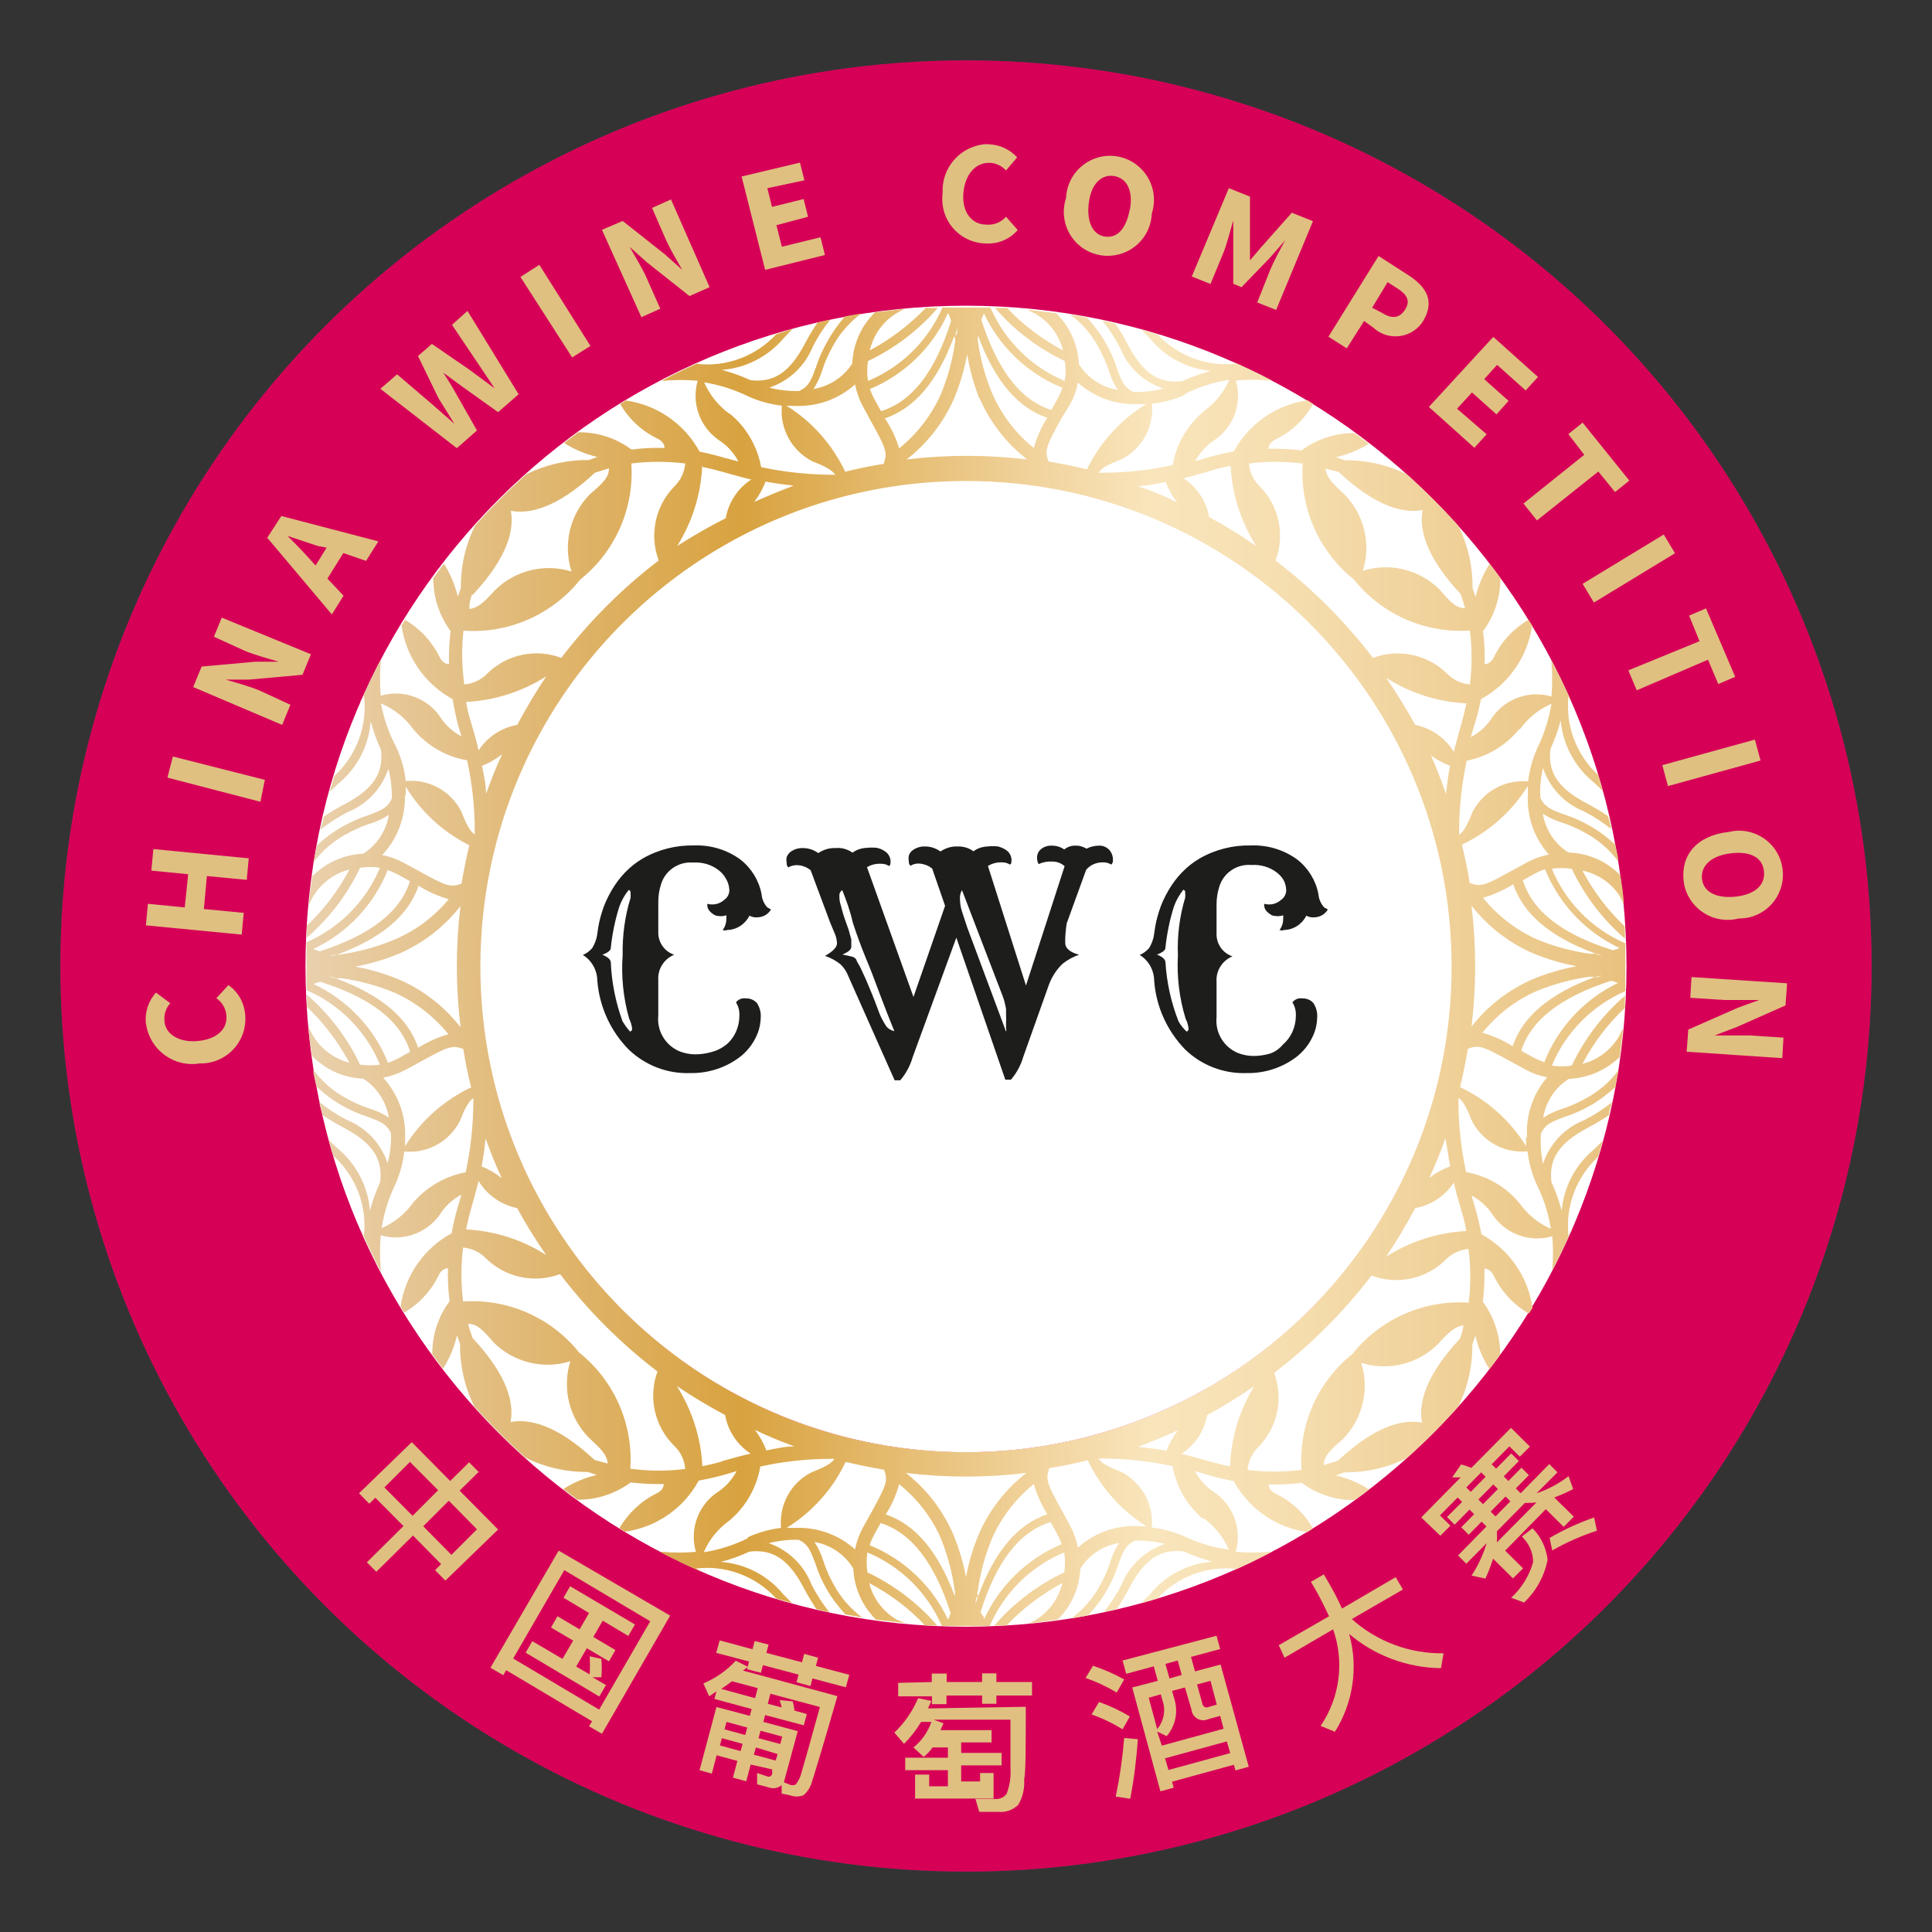 <?xml version="1.0" encoding="utf-8"?>
<!-- Generator: Adobe Illustrator 21.0.0, SVG Export Plug-In . SVG Version: 6.00 Build 0)  -->
<svg version="1.1" id="Layer_1" xmlns="http://www.w3.org/2000/svg" xmlns:xlink="http://www.w3.org/1999/xlink" x="0px" y="0px"
	 viewBox="0 0 960 960" style="enable-background:new 0 0 960 960;" xml:space="preserve">
<rect x="0" y="0" width="960" height="960" fill="#333333" stroke="none"/>
<style type="text/css">
	.st0{opacity:0.2;}
	.st1{fill:#838990;}
	.st2{fill:#D60057;}
	.st3{fill:#FFFFFF;}
	.st4{fill:#E0C080;}
	.st5{fill:#1D1D1B;}
	.st6{fill:url(#SVGID_1_);}
</style>
<title>logo_badge_color_2</title>
<g>
	<g id="Layer_1_1_">
		<g class="st0">
			<circle class="st1" cx="480" cy="480" r="450"/>
		</g>
		<circle class="st2" cx="480" cy="480" r="450"/>
		<circle class="st3" cx="480" cy="480" r="241.6"/>
		<path class="st4" d="M237.8,731.4l-9.4,9.3l19.1,19.3l-26.2,25.4l-5.1-5.2l3-3l-14-14.2l-18.2,18l-4.7-4.7l18.2-18l-14-14.1l-3,3
			l-5.1-5.2l26.2-25.4l19.1,19.3l9.4-9.3L237.8,731.4z M205,753.2l12.7-12.7l-14-14.1L191,739.1L205,753.2z M224.3,772.6l12.7-12.7
			l-14-14.2l-12.7,12.7L224.3,772.6z"/>
		<path class="st4" d="M299.1,861.5l-6.4-3.7l1.5-2.5l-42.7-25.4l-1.4,2.5l-6.4-3.7l33.9-58.2l55.4,32.3L299.1,861.5z M297.7,849.5
			l25.4-43.9l-42.7-25.4l-25.4,43.9L297.7,849.5z M315.5,807.2l-3.3,5.7l-12.7-7.6l-4.7,8.1l11,6.5l-3.2,5.6l-11-6.5l-5.3,9.1
			l6.7,3.9c0.2-3,0.2-6,0-9l5.8,1.3c0.3,3,0.3,6.1,0,9.1h-4.4l6.7,3.9l-3.3,5.7l-36.6-21.8l3.3-5.7l15,8.8l5.3-9.1l-11-6.5l3.2-5.6
			l11,6.5l4.7-8.1l-12.7-7.6l3.3-5.7L315.5,807.2z"/>
		<path class="st4" d="M352.4,842.9l-2.9-6.4c6.1-2.6,11.6-6.4,16.1-11.3l6,3l-2.4,1.9l46.9,12.7c-6.9,24-11.2,38.1-12.7,42.7
			c-0.7,2.5-2.1,4.8-4.1,6.5c-2.2,0.9-4.7,0.9-7,0l-3.9-0.8v-4.2c-1.8,1.6-4.4,2-6.6,1.1l-5.6-1.5V881l5.1,1.7
			c0.9,0.4,1.9-0.1,2.3-1c0-0.1,0.1-0.2,0.1-0.3v-2.2l-10.7-2.4l-2.2,8.3l-6.6-1.8l2.2-8.3l-10.3-2.8l-2.4,9.1l-6.1-1.7l8.4-31.4
			l16.6,4.4l0.9-3.4l-18.5-5l1-3.8L352.4,842.9z M373.9,819.5l1.1-4.1l6.9,1.8l-1.1,4.1l17.7,4.7l1.1-4.2l6.9,1.9l-1.1,4.1l16.6,4.4
			l-1.7,6.2l-16.6-4.4l-1,3.8l-6.9-1.9l1-3.8l-17.7-4.7l-1,3.8l-6.9-1.8l1-3.8l-16.3-4.3l1.7-6.2L373.9,819.5z M357.7,867.3
			l10.3,2.8l1-3.6l-10.3-2.8L357.7,867.3z M363.7,835.4c-1.8,1.4-3.6,2.7-5.3,3.8l16.8,4.6l1.3-5L363.7,835.4z M361,855.6l-1,3.7
			l10.3,2.8l1-3.7L361,855.6z M386.4,871.6l-10.8-3.3l-1,3.6l10.8,2.9L386.4,871.6z M388.7,862.9l-10.8-2.9l-1,3.7l10.8,2.9
			L388.7,862.9z M392.2,886.7c1,0.5,2.2,0.5,3.2,0c1.4-1.8,2.4-3.9,2.9-6.1c1.4-4.7,4.5-15.5,9.1-32.4l-24.6-6.6l-1.3,5l6.9,1.8
			c-0.2-1.2-0.6-2.4-1-3.6l6.5,0.6c0.4,1.5,0.7,3,0.9,4.6l6.1,1.7l-1.5,5.6l-19.2-5.1l-0.9,3.4l17.1,4.6l-6.9,25.4l0,0L392.2,886.7z
			"/>
		<path class="st4" d="M459,873l-5.1-4.7c4.1-3.3,7.2-7.7,8.9-12.7h-5.1c-2.4,4-5.2,7.6-8.5,10.9l-4.8-5.6
			c5.1-4.8,9.1-10.7,11.8-17.1l6.6,1.4l-1.7,3.7l48.6-0.8c0,20.2,0,32.3-0.8,36.1c0.3,4.4-0.7,8.9-3,12.7c-2.7,2.5-6.3,3.8-9.9,3.4
			h-9.4l-1.9-6.4h9.7c2.2,0.2,4.3-0.7,5.7-2.4c1.6-4,2.3-8.4,2-12.7c0-3.6,0-11.7,0-24.3h-38.1l4.8,1.8l-1.5,3.4h25.4v6.1h-15.1v5.2
			h20.1v6.2h-20.1v8h9.4V881h6.7v12.7h-39v-11.9h7v5.8h9.3v-8h-21.2v-6.2h21.2v-5.1h-7.6C462.2,870,460.7,871.6,459,873z M463,835.8
			v-4.2h7.4v4.2H488v-4.3h7.1v4.3h17.7v6.7h-17.7v4.1H488v-4.1h-17.7v4.3h-7.2v-3.9h-16.8v-6.7L463,835.8z"/>
		<path class="st4" d="M558.6,834.5l-3.7,6.5c-4.9-2.9-10.1-5.4-15.5-7.2l3.7-6.1C548.5,829.5,553.7,831.8,558.6,834.5z
			 M561.4,852.9l-3.6,6.4c-4.8-3-10-5.5-15.4-7.4l3.7-6.2C551.5,847.6,556.6,850,561.4,852.9z M565.4,864.2
			c-0.7,9.9-1.9,19.8-3.8,29.6l-7.2-1.1c2-9.6,3.4-19.3,4.2-29.1L565.4,864.2z M604.5,812.8l1.8,6.6l-14.5,3.9l2,7.2l12.7-3.4
			l14,50.8l-6.6,1.8l-0.8-2.8l-30.7,8.4l0.8,3l-6.6,1.8l-14-51.6l12.7-3.3l-2-7.2l-13.7,3.7l-1.8-6.6L604.5,812.8z M570.8,843.6
			l4.2,15.6c3.2-3.8,4.3-9,2.8-13.7l-1-3.6L570.8,843.6z M577.3,867.4L608,859l-1.7-6.4l-6.1,1.7c-3,1.3-6.4-0.1-7.7-3
			c-0.2-0.5-0.4-1-0.4-1.6l-3.3-11.2l-6.4,1.7l1,3.6c2.2,6.5,0.8,13.7-3.7,18.9l-4.7-2.3L577.3,867.4z M611.3,871.1l-1.7-5.8
			l-30.7,8.4l1.7,5.8L611.3,871.1z M587.2,832.3l-2-7.2l-6.1,1.7l2,7.2L587.2,832.3z M601.5,835.2l-6.7,1.8l2.7,9.7
			c0.2,1.1,1.2,1.8,2.3,1.7c0.2,0,0.3-0.1,0.4-0.1l4.4-1.3L601.5,835.2z"/>
		<path class="st4" d="M660.4,803.1c-1.7-3.7-3.6-7.5-5.7-11.4l-3.3-5.7l6.4-3.7l2.5,4.3c2.4,4.1,4.6,8.3,6.5,12.7l26.7-15.6
			l3.6,6.1l-25.4,14.7c12.5,11.2,28.8,17.3,45.6,17l-1.3,7.4c-16.7-0.2-32.9-6.2-45.6-17c4.6,16.5,2,34.2-7.1,48.6l-7.1-2.9
			c9.6-14.1,11.9-31.9,6.2-48l-24.1,14.1l-2.9-6.2L660.4,803.1z"/>
		<path class="st4" d="M779.4,733.5l2.3,6.4c-3,1.6-6.2,3-9.4,4.2l9.7,9.5l-5,5.1l-8.9-8.8l-20.2,20.6l8.9,8.8l-5,5l-9.9-9.8
			c-1.1,3.4-2.3,6.7-3.8,9.9l-6.9-1.5c3.3-5,5.8-10.4,7.5-16.1L728.6,777l-4.1-4.1l14.1-14.4l-2.4-2.4l-6.4,6.5l-3.7-3.7l6.4-6.5
			l-2.3-2.3l-7.4,7.5l-3.8-3.8l7.5-7.5l-2.2-2.2l-8.8,8.9l5.2,5.1l-5,5l-9.5-9.1l19.6-19.9h-4.2l4.4-6.4c1.7,0.4,3.4,1,5.1,1.7
			l19.7-19.9l9.4,9.3l-5,5l-5.2-5.1l-8.8,8.9l2.2,2.2l7.5-7.6l3.8,3.8l-7.5,7.6l2.3,2.3l6.5-6.6l3.7,3.7l-6.5,6.6l2.4,2.4l14.2-14.5
			l4.1,4.1L763.5,742C769.2,740.1,774.6,737.2,779.4,733.5z M728.6,739.1l2.2,2.2l7.4-7.5l-2.2-2.2L728.6,739.1z M742,737.6
			l-7.4,7.5l2.3,2.3l7.4-7.5L742,737.6z M750.5,746l-2.4-2.4l-7.4,7.5l2.4,2.4L750.5,746z M757.8,746.7l-14,14.2
			c0.1,1.8,0.1,3.6,0,5.5l19.7-19.9c-1.7,0.3-3.5,0.3-5.2,0.3H757.8z M761.5,759.4c4.2,4.2,6.8,9.7,7.5,15.6
			c-1.6,8.2-5.7,15.6-11.7,21.3l-6.4-2.4c5.2-4.8,9-10.9,10.9-17.7c0-4.8-2.1-9.4-5.6-12.7L761.5,759.4z M792.1,754l1.4,6.6
			c-7.7,2.5-15.2,5.8-22.2,9.8l-1.3-6.2C777,760.1,784.4,756.7,792.1,754z"/>
		<path class="st3" d="M480,151.9c-181.3,0-328.2,146.9-328.2,328.2S298.7,808.3,480,808.3s328.2-146.9,328.2-328.2c0,0,0-0.1,0-0.1
			C808.1,298.8,661.2,151.9,480,151.9z M480,721.6c-133.3,0-241.3-108-241.3-241.3s108-241.3,241.3-241.3s241.3,108,241.3,241.3
			C721.3,613.5,613.3,721.6,480,721.6C480,721.6,480,721.6,480,721.6z"/>
		<path class="st4" d="M72.4,507.8c-0.3-5.4,1.5-10.6,5.1-14.6l7.1,5.3c-2,2.2-3.1,5.2-2.9,8.3c0,6.6,6.7,11.3,16.3,10.5
			s15.1-5.8,14.5-12.7c-0.3-3.5-2.1-6.6-5-8.6l6-6.5c4.8,3.3,7.8,8.7,8.3,14.5c1.3,12.1-7.5,23-19.7,24.3c-1,0.1-1.9,0.1-2.9,0.1
			c-12.5,2.1-24.4-6.4-26.5-18.9C72.5,508.9,72.5,508.4,72.4,507.8z"/>
		<path class="st4" d="M72.5,459.8l1-10.7l18.3,1.8l1.7-16.5l-18.3-1.8l1-10.7l47.4,4.6l-1,10.7l-19.8-1.9l-1.5,16.4l19.8,1.9
			l-1,10.8L72.5,459.8z"/>
		<path class="st4" d="M83.2,386.4l2.7-10.5l45.7,11.6l-2.2,10.9L83.2,386.4z"/>
		<path class="st4" d="M96,341.4l4.2-10.2l26.7-2.4h11.6l0,0c-4.8-1.4-11.4-3.2-16.6-5.3l-15.6-7.1l3.9-9.5l44.3,18.2l-4.2,10.2
			l-26.7,2.4h-11.4l0,0c5.1,1.5,11.3,3.2,16.5,5.3l15.6,7.2l-4.1,10L96,341.4z"/>
		<path class="st4" d="M170.6,274.8l-7.9,12.7l8,8.5l-5.8,9.3l-32.1-38.1l7-10.8L188,269l-6.1,9.7L170.6,274.8z M162.3,272.1
			l-4.4-0.8l-15-5l0,0c3.7,3.7,7.6,7.7,10.9,11.4l3,3.3L162.3,272.1z"/>
		<path class="st4" d="M189,193.2l8.3-7.2l17.1,14.6l11.4,10l0,0l-7.9-12.7l-10.2-21l6.9-6l18.5,12.7l12.7,9.4l0,0l-8.5-12.7
			l-12.7-18.9l7.7-6.9l25.4,41.4l-10.2,8.9l-17.8-12.7l-9.4-6.9l0,0c1.9,3,4.1,6.4,5.8,9.5l10.9,19.2l-10,8.8L189,193.2z"/>
		<path class="st4" d="M258.6,137.6l9.4-6l25.4,40.3l-9.1,5.7L258.6,137.6z"/>
		<path class="st4" d="M299.1,114.2l10.3-4.4l21,16.6l8.6,7.7l0,0c-2.5-4.4-6-10.2-8.3-15.4l-6.7-15.4l9.4-4.2l19.2,43.6l-10,4.4
			l-21.2-16.8l-8.5-7.6l0,0c2.5,4.6,6,10,8.3,15.2l6.9,15.5l-9.4,4.2L299.1,114.2z"/>
		<path class="st4" d="M368.5,87.7l29-6.9l2.2,8.8l-18.4,3.9l2.3,9.3l15.7-3.9l2.2,8.8l-15.7,4.2l2.7,10.7l19.2-4.7l2.2,8.8
			l-29.7,7.4L368.5,87.7z"/>
		<path class="st4" d="M491.4,71.7c5.3,0.2,10.4,2.5,14,6.5l-5.5,6.5c-2.2-2.4-5.3-3.8-8.5-3.8c-6.6,0-11.9,5.6-12.7,15.1
			s4.3,15.6,11.3,15.6c3.7,0.4,7.4-1.1,9.9-3.9l5.8,6.6c-3.8,4.4-9.4,6.9-15.2,6.7c-12.2,0.1-22.2-9.6-22.3-21.9
			c0-1.2,0.1-2.4,0.2-3.6c-0.5-12.7,9.4-23.4,22.1-23.9C490.8,71.7,491.1,71.7,491.4,71.7z"/>
		<path class="st4" d="M529.7,98.6c0.4-12.1,10.5-21.5,22.5-21.2c12.1,0.4,21.5,10.5,21.2,22.5c-0.1,2.1-0.4,4.2-1.1,6.3
			c-0.5,12.1-10.7,21.4-22.8,20.9c-12.1-0.5-21.4-10.7-20.9-22.8c0.1-2,0.5-4,1.1-5.9V98.6z M561.4,104.4c1.8-9.4-1.3-15.7-7.6-16.9
			c-6.4-1.1-11.4,3.7-12.7,12.7c-1.3,9,1.3,16.1,7.6,17.3c6.4,1.1,10.8-3.7,12.6-13.1H561.4z"/>
		<path class="st4" d="M610.6,93.5l10.5,4.2v22.9v8.8l0,0l5.7-6.7l15.1-17l10.5,4.2l-18.3,44.1l-9.4-3.7l6.5-16.3
			c1.8-4.3,5.1-10.4,7.4-14.6l0,0l-7.7,8.8l-14,14.5l-4.1-1.7v-19.8v-11.7l0,0c-1.3,4.4-3,11.2-4.7,15.6l-6.6,16l-9.3-3.7
			L610.6,93.5z"/>
		<path class="st4" d="M685,127.2l14.6,9.4c8.8,5.6,13.7,12.7,7.5,23c-4.8,7.6-14.9,9.8-22.4,5c-0.7-0.4-1.3-0.9-1.9-1.5l-5-3.6
			l-8.6,13.6l-9.1-5.8L685,127.2z M686.8,155.5c5,3.2,8.8,2.5,11.4-1.7c2.7-4.2,1-7.4-3.7-10.4l-5-3.2l-7.7,12.7L686.8,155.5z"/>
		<path class="st4" d="M742,167.4l22.2,19.9l-6.1,6.7l-14.2-12.7l-6.4,7.1l12.1,10.8l-6,6.7l-12.2-10.9l-7.4,8.1l14.7,12.7l-6.1,6.7
			L710,202.2L742,167.4z"/>
		<path class="st4" d="M787.2,226l-7.9-10.3l7.1-5.7l23.2,28.8l-7.1,5.7l-8.3-10.2l-30.5,24.3l-6.7-8.4L787.2,226z"/>
		<path class="st4" d="M826.7,265.6l5.6,9.3l-40.3,24.5l-5.6-9.3L826.7,265.6z"/>
		<path class="st4" d="M844.5,318.6l-5.2-12.7l8.4-3.6l14.5,34l-8.4,3.6l-5.1-12.1L813.3,343l-4.2-9.9L844.5,318.6z"/>
		<path class="st4" d="M872,367.5l2.8,10.4l-46,12.7l-2.8-10.4L872,367.5z"/>
		<path class="st4" d="M858.9,413.4c11.7-2.9,23.6,4.3,26.4,16c2.9,11.7-4.3,23.6-16,26.4c-1.8,0.4-3.6,0.6-5.4,0.6
			c-11.7,3-23.7-4-26.8-15.8c-0.2-0.9-0.4-1.8-0.5-2.8C835.1,425.1,842.9,415.2,858.9,413.4z M862.7,445.5
			c9.4-1.1,14.6-5.8,13.8-12.7c-0.8-6.9-6.9-9.9-16.4-8.8c-9.5,1.1-15.1,6-14.4,12.7S853.2,446.6,862.7,445.5z"/>
		<path class="st4" d="M888,488.6l-0.8,11l-24.4,10.8l-10.8,4.1l0,0c5.1,0,11.8,0,17.4,0l16.8,1.1l-0.6,10.2l-47.5-3.2l0.8-11
			l24.5-10.8l10.7-3.9l0,0c-5.3,0-11.7,0-17.3,0l-16.9-1.1l0.6-10.3L888,488.6z"/>
		<path class="st5" d="M361.1,518.9c2-1.7,3.5-3.8,4.6-6.2c1.1-2.5,1.7-5.2,1.7-8c0.1-2.3-0.4-4.6-1.7-6.6c1.1-1.5,3-2.3,4.8-2
			c2.1-0.1,4.2,0.7,5.6,2.3c1.4,2.1,2.1,4.7,1.9,7.2c-0.1,3.5-0.9,6.9-2.5,10c-1.7,3.5-4.2,6.6-7.2,9.1c-7.2,5.7-16.2,8.7-25.4,8.5
			c-11.3,0.4-22.3-3.8-30.5-11.7c-9.1-9.2-14.6-21.4-15.6-34.3c-0.1-5.2-2.8-10-7.2-12.7c1.8-0.7,3.3-1.9,4.6-3.3
			c1.5-2.4,2.4-5.1,2.7-7.9c0.4-3.5,1.2-7,2.3-10.4c1.1-3.6,2.7-7,4.6-10.3c1.9-3.3,4.1-6.3,6.7-9c2.7-2.8,5.7-5.2,9-7.1
			c7.7-4.4,16.5-6.6,25.4-6.4c8.2-0.3,16.3,2.1,23,7c5.5,4.3,9.2,10.4,10.5,17.1c0.2,2.5,1.2,4.9,2.9,6.7l1.8,1
			c-1.3,2.3-3.8,3.8-6.5,3.9c-1.4,0.2-2.9-0.1-4.2-0.8c-2.1,4.2-6.3,7-11,7.1c-0.7,0.3-1.6,0.3-2.3,0c1.3-1.7,1.9-3.8,1.8-6
			c0.1-0.4,0.1-0.8,0-1.3c-1.8,0.6-3.8,0.6-5.6,0c-2.5-1.4-3.7-3-3.8-4.6c-0.1-0.4-0.1-0.8,0-1.1c3,0.8,6.1,0.1,8.4-2
			c1.6-1.1,2.6-3,2.5-5c-0.1-2.1-0.8-4.2-2-6c-0.8-1.4-2-2.7-3.3-3.7c-3.6-2.8-8.1-4.1-12.7-3.8c-7.3-0.6-14,4-16,11
			c-0.9,2.8-1.3,5.7-1.3,8.6V463c-0.2,5.1,3,9.8,7.9,11.4c-5.1,2.1-8.3,7.2-7.9,12.7v17.5c-0.8,7.7,3.6,15,10.8,17.9
			c2.4,0.9,5,1.4,7.6,1.4c2.7,0,5.3-0.4,7.9-1.1C356.1,522.1,358.8,520.8,361.1,518.9z M313.1,512.6c0.6-0.2,1.1-0.8,1-1.5
			c-0.2-1.7-0.7-3.4-1.5-5c-2.9-10.3-4-21-3.2-31.6c-0.2-9.6,1.1-19.2,3.9-28.3c0.1-0.9,0.1-1.8,0-2.7c0.1-0.6-0.3-1.1-0.9-1.3
			c-2,2.5-3.6,5.3-4.7,8.4c-2.1,6.7-3.5,13.5-4.2,20.4c0,1.3-1.5,2.4-4.2,3.4c2.7,1.1,4.1,2.4,4.2,3.7c0.4,10,2.4,19.9,5.8,29.3
			C310.5,509.4,311.7,511.1,313.1,512.6z"/>
		<path class="st5" d="M529.3,468.6c0,2.5,2.3,4.6,6.9,5.8c-2.9,1-5.7,2.5-8.1,4.4c-3.1,2.9-5.4,6.5-6.9,10.5L508.5,525
			c-1.2,4.2-3.3,8.1-6.1,11.4c-0.5,0.2-1,0.2-1.5,0c-0.5,0.2-0.9,0.2-1.4,0l-24.3-70.5l-21.7,59.4c-1.2,4.2-3.3,8.1-6.1,11.4
			c-0.5,0.2-1,0.2-1.5,0c-0.5,0.2-0.9,0.2-1.4,0l-23-51.7c-0.8-2.1-2.1-4.1-3.7-5.7c-2.3-1.9-5-3.4-7.9-4.3c4.1-2.3,6.1-4.4,6-6.5
			c-0.1-1.8-0.6-3.7-1.4-5.3l-2-4.8l-9.7-26c-1.9-1.5-4.1-2.4-6.5-2.5c-1.6-0.1-3.2,0.3-4.6,1.1c-0.6-0.6-0.9-1.4-0.8-2.2
			c-0.2-1-0.2-2,0-2.9c0.3-0.9,0.9-1.6,1.5-2.3c1.8-1.5,4.2-2.3,6.6-2.2c2.7,0,5.4,0.9,7.6,2.5c2.5-1.7,5.4-2.6,8.4-2.5
			c3.1-0.3,6.1,0.5,8.6,2.3c2-1.5,4.5-2.3,7-2.4c1.7-0.2,3.5-0.2,5.2,0c1.2,0.3,2.4,0.7,3.4,1.4c1.9,1,3.2,2.9,3.3,5.1
			c0,1.3,0,2.2-0.8,2.5c-1.2-0.8-2.5-1.1-3.9-1.1c-2.4-0.1-4.9,0.4-7,1.7l23.1,64.5l15.7-45.3l-6.4-18.5c-1.8-1.5-4-2.3-6.4-2.5
			c-1.6-0.1-3.1,0.3-4.4,1.1c-0.6-0.6-0.9-1.4-0.8-2.2c-0.2-1-0.2-2,0-2.9c0.3-0.9,0.8-1.7,1.5-2.3c1.8-1.5,4.2-2.3,6.6-2.2
			c2.7,0,5.4,0.9,7.6,2.5c2.5-1.7,5.4-2.6,8.4-2.5c2.9-0.1,5.7,0.7,8,2.4c2-1.5,4.5-2.3,7-2.4c1.7-0.2,3.5-0.2,5.2,0
			c1.2,0.3,2.4,0.8,3.4,1.4c1.9,1,3.2,2.9,3.3,5.1c0,1.3,0,2.2-0.8,2.5c-1.2-0.8-2.5-1.1-3.9-1.1c-2.5-0.1-4.9,0.5-7,1.8l18.9,59.4
			l19.2-59.3c-1.8-1.6-4.1-2.4-6.5-2.3c-2.2-0.1-4.4,0.3-6.4,1.3c-0.6-1-0.8-2.2-0.8-3.3c0-1.6,0.7-3.1,1.9-4.1
			c1.5-1.3,3.5-1.9,5.5-1.8c2.2,0,4.3,0.6,6.1,1.9c1.6-1.3,3.6-2,5.6-1.9c1.9-0.1,3.8,0.5,5.5,1.5c1.9-1,4.1-1.5,6.2-1.5
			c1.9-0.1,3.7,0.7,5,2c1.3,1.4,2,3.3,1.9,5.2c0.1,0.8-0.2,1.6-0.8,2.2c-1.3-0.8-2.9-1.2-4.4-1.1c-3.1,0-6.1,1.3-8.1,3.7l-9.7,26.7
			C529.6,462,529.2,465.3,529.3,468.6z M418.5,442.3c-0.9,0.6-1.5,1.6-1.4,2.7c-0.1,1.8,0.2,3.5,0.8,5.2c0.6,2.5,1.4,5.2,2.4,7.9
			c1,2.8,1.7,4.7,1.9,5.8l0.8,2.9c0,0.8,0,1.5,0,2v1.7c0,1.3-1.4,2.5-4.4,3.8l4.6,1c1,0.2,1.9,0.8,2.4,1.7c0,0.8,1.1,2,2,3.9
			l2.8,6.1l3,7.2c1,2.5,1.9,4.8,2.7,7c0.6,1.8,1.3,3.5,2.2,5.2c0.6,1.1,1.2,2.3,1.9,3.3c1,1.4,2.5,2.3,4.2,2.7
			c-2.6-6.4-5.1-12.7-7.4-18.9c-2.3-6.3-4.6-12.3-7-18c-2.4-5.8-4.4-11.5-6.2-16.9C422.5,452.8,420.6,447.5,418.5,442.3z M478,442.3
			c-0.8,1.3-1.1,2.9-1,4.4c0,2.2,0.4,4.4,1.1,6.5l2.5,7.6l19.3,51.8c0.2-0.5,0.2-1,0-1.5c0-0.8,0-1.8,0-3c0.1-1.2,0.1-2.4,0-3.6
			c0-1,0-2,0-3.2c-0.4-2.2-0.9-4.3-1.7-6.4L478,442.3z"/>
		<path class="st5" d="M637.6,518.9c2-1.7,3.5-3.8,4.6-6.2c1.1-2.5,1.7-5.2,1.7-8c0.1-2.3-0.4-4.6-1.7-6.6c1.1-1.5,3-2.3,4.8-2
			c2.1-0.1,4.2,0.7,5.6,2.3c1.4,2.1,2.1,4.7,1.9,7.2c-0.1,3.5-0.9,6.9-2.5,10c-1.7,3.5-4.2,6.6-7.2,9.1c-7.2,5.7-16.2,8.7-25.4,8.5
			c-11.3,0.4-22.3-3.8-30.5-11.7c-9-9.3-14.5-21.4-15.4-34.3c-0.1-5.2-2.8-10-7.2-12.7c1.8-0.7,3.3-1.9,4.6-3.3
			c1.5-2.4,2.4-5.1,2.7-7.9c0.4-3.5,1.2-7,2.3-10.4c1.1-3.6,2.7-7,4.6-10.3c1.9-3.3,4.1-6.3,6.7-9c2.7-2.8,5.7-5.2,9-7.1
			c7.7-4.4,16.5-6.6,25.4-6.4c8.2-0.3,16.3,2.1,23,7c5.5,4.3,9.2,10.4,10.5,17.1c0.2,2.5,1.2,4.9,2.9,6.7l1.8,1
			c-1.3,2.3-3.8,3.8-6.5,3.9c-1.4,0.2-2.9-0.1-4.2-0.8c-2.1,4.2-6.3,7-11,7.1c-0.7,0.3-1.6,0.3-2.3,0c1.3-1.7,1.9-3.8,1.8-6
			c0.1-0.4,0.1-0.8,0-1.3c-1.8,0.6-3.8,0.6-5.6,0c-2.5-1.4-3.7-3-3.8-4.6c-0.1-0.4-0.1-0.8,0-1.1c3,0.8,6.1,0.1,8.4-2
			c1.6-1.1,2.6-3,2.5-5c-0.1-1.7-0.5-3.3-1.3-4.8c-0.8-1.4-2-2.7-3.3-3.7c-3.6-2.8-8.1-4.1-12.7-3.8c-7.3-0.6-14,4-16,11
			c-0.9,2.8-1.3,5.7-1.3,8.6v14.4c-0.2,5.1,3,9.8,7.9,11.4c-5.1,2.1-8.3,7.2-7.9,12.7v17.5c-0.8,7.7,3.6,15,10.8,17.9
			c2.4,0.9,5,1.4,7.6,1.4c2.7,0,5.3-0.4,7.9-1.1C633.4,522.8,635.8,521.1,637.6,518.9z M589.6,512.6c0.6-0.2,1.1-0.8,1-1.5
			c-0.2-1.7-0.7-3.4-1.5-5c-3.1-10.1-4.4-20.8-3.8-31.4c-0.4-9.7,0.8-19.3,3.6-28.6c0.1-0.9,0.1-1.8,0-2.7c0.1-0.6-0.3-1.1-0.9-1.3
			c-2,2.5-3.6,5.3-4.7,8.4c-2.1,6.7-3.5,13.5-4.2,20.4c0,1.3-1.5,2.4-4.2,3.4c2.7,1.1,4.1,2.4,4.2,3.7c0.6,10.1,2.8,20.1,6.5,29.5
			C586.7,509.5,588.1,511.1,589.6,512.6z"/>
		
			<linearGradient id="SVGID_1_" gradientUnits="userSpaceOnUse" x1="152.185" y1="480.156" x2="808.45" y2="480.156" gradientTransform="matrix(1 0 0 -1 0 960.41)">
			<stop  offset="1.000000e-02" style="stop-color:#E9CFAA"/>
			<stop  offset="0.33" style="stop-color:#D8A23F"/>
			<stop  offset="0.56" style="stop-color:#F2D5A0"/>
			<stop  offset="0.64" style="stop-color:#F9E5BC"/>
			<stop  offset="0.75" style="stop-color:#F5DDAE"/>
			<stop  offset="0.97" style="stop-color:#EAC585"/>
			<stop  offset="1" style="stop-color:#E9C17E"/>
		</linearGradient>
		<path class="st6" d="M771,631.7c3.7-7,7.1-14.1,10.2-21.3c0,1.3-1.3,2.5-1.8,3.9c-1.7-14.8,3.8-29.4,14.7-39.5
			c0.8-2.5,1.5-5.2,2.3-7.9l-4.3,4.2c-9.2,7.6-15.1,18.6-16.1,30.5c-1.3-4.9-3-9.6-5.1-14.2l0,0c-1.4-11.7,3.9-19.6,18.4-27.2
			c3.5-1.8,6.9-3.9,10.2-6.1c0-2.2,1-4.2,1.5-6.4c-4.2,3.4-8.8,6.3-13.6,8.8c-9.8,3.8-17.4,11.8-20.7,21.8c-1-4.9-1.4-9.9-1-14.9
			c1.9-4.8,5.8-6.2,11.7-8.4c4.4-1.4,8.7-3.3,12.7-5.6c4.6-2.6,8.8-5.8,12.7-9.4c0-2.8,1-5.5,1.5-8.3c-4.3,5.8-9.9,10.7-16.3,14.1
			c-3.8,2.1-7.7,3.9-11.8,5.2c-3.3,1-6.5,2.5-9.4,4.4c1.3-8,5.9-15,12.7-19.3c9.5-0.4,18.5-4.3,25.3-10.9c0.6-4.7,1.3-9.5,1.7-14.4
			c-0.6,1.4-1.4,2.8-2,4.1c-4,6.8-10.5,11.8-18.2,13.7c5.5-10.4,12.6-19.8,21.1-27.8c0-2,0-3.9,0-6c-11.1,9.6-20.1,21.4-26.4,34.7
			c-3.3,0.5-6.6,0.5-9.9,0c6.9-16.6,20-29.8,36.5-37c0-3.9,0-8,0-11.9c0-3.9,0-8,0-11.9c-16.5-7.1-29.6-20.4-36.5-37
			c3.3-0.5,6.6-0.5,9.9,0c6.3,13.3,15.3,25.1,26.4,34.7c0-2,0-3.9,0-6c-8.5-8.1-15.6-17.4-21.1-27.8c7.6,1.6,14.3,6.1,18.5,12.6
			c0.6,1.1,1.4,2.7,2,4.1c0-4.8-1-9.7-1.7-14.4c-6.8-7-16-11-25.8-11.3c-6.8-4.3-11.4-11.4-12.7-19.3c2.9,1.9,6.1,3.4,9.4,4.4
			c4.1,1.3,8.1,3.1,11.8,5.2c6.4,3.4,11.9,8.3,16.3,14.1c0-2.8-1-5.5-1.5-8.3c-3.9-3.6-8.1-6.8-12.7-9.4c-4-2.3-8.3-4.2-12.7-5.6
			c-6-2.2-9.8-3.6-11.8-8.4c-0.3-4.9,0.2-9.9,1.3-14.7c3.3,9.8,10.6,17.6,20.2,21.5c4.8,2.4,9.4,5.4,13.6,8.8c0-2.2-1-4.2-1.5-6.4
			c-3.3-2.2-6.7-4.3-10.2-6.1c-14.5-7.6-19.8-15.5-18.4-27.2l0,0c2.1-4.6,3.8-9.3,5.1-14.2c1.1,12.1,7.1,23.3,16.6,30.9l4.3,4.1
			c-0.8-2.7-1.4-5.2-2.3-7.9c-10.9-10.1-16.4-24.7-14.7-39.5c0,1.4,1.3,2.7,1.8,3.9c-3.2-7.2-6.6-14.4-10.3-21.3v1.1
			c0.5,5.6,0.5,11.2,0,16.8c-10.9-3.2-22.7,0.9-29.3,10.2c-2.6,4.2-6.4,7.7-10.8,10l1.7-5.7c1.4-4.3,2.5-8.7,3.4-13.2
			c13.8-7.5,23.2-21.1,25.4-36.6l-1.8-2.8c-7.3,4.2-13.3,10.6-17,18.2c-1.4,3-3.3,3.8-4.8,3.8c0.2-5.5-0.1-10.9-0.8-16.4
			c5.7-7.6,8.7-16.9,8.6-26.4l-5.3-7.1c-3.2,5.1-5.6,10.7-7,16.5c-0.5-1.5-1-3-1.5-4.4c0.1-10.7-2.3-21.4-7.1-31
			c-8-8.9-16.5-17.4-25.4-25.4c-9.6-4.8-20.2-7.2-31-7.1l-4.4-1.5c5.8-1.3,11.3-3.6,16.4-6.7l-7.1-5.3c-9.5-0.1-18.8,3-26.4,8.6
			c-5.4-0.7-10.9-0.9-16.4-0.8c0-1.5,0.8-3.4,3.8-4.8c7.8-3.8,14.2-10,18.4-17.5l-2.8-1.8c-15.5,2.2-29.1,11.6-36.6,25.4
			c-4.5,0.8-9,1.9-13.5,3.2l-5.7,1.7c2.3-4.4,5.8-8.2,10-10.8c9.3-6.6,13.4-18.4,10.2-29.3c5.6-0.5,11.2-0.5,16.8,0h1.1
			c-7-3.7-14.1-7.1-21.5-10.3l4.1,1.9c-14.8,1.7-29.5-3.8-39.6-14.7l-7.9-2.3l4.1,4.3c7.6,9.3,18.5,15.2,30.5,16.3
			c-4.9,1.3-9.6,3-14.2,5.1l0,0c-11.7,1.4-19.6-3.9-27.2-18.4c-1.8-3.5-3.9-6.9-6.1-10.2l-6.4-1.5c3.4,4.2,6.3,8.8,8.8,13.6
			c3.8,9.6,11.7,16.9,21.5,20.2c-4.8,1.2-9.8,1.8-14.7,1.7c-4.8-1.9-6.2-5.8-8.4-11.7c-1.4-4.4-3.3-8.7-5.6-12.7
			c-2.6-4.6-5.8-8.8-9.4-12.7l-8.3-1.5c5.8,4.3,10.7,9.9,14.1,16.3c2.1,3.8,3.9,7.7,5.2,11.8c1,3.3,2.5,6.5,4.4,9.4
			c-8-1.3-15-5.9-19.3-12.7c-0.4-9.6-4.5-18.7-11.3-25.4l-14.4-1.7l4.1,2c6.8,4,11.8,10.5,13.7,18.2c-10.4-5.5-19.8-12.6-27.8-21.1
			h-6c9.6,11.1,21.4,20.1,34.7,26.4c0.5,3.3,0.5,6.6,0,9.9c-16.6-6.9-29.8-20-37-36.5h-11.9h-11.9c-7.1,16.5-20.4,29.6-37,36.5
			c-0.5-3.3-0.5-6.6,0-9.9c13.3-6.3,25.1-15.3,34.7-26.4h-6c-8.1,8.5-17.5,15.6-27.8,21.1c1.8-7.7,6.5-14.3,13.2-18.4l3.8-2.2
			l-14.4,1.7c-6.9,6.7-10.9,15.8-11.3,25.4c-4.3,6.8-11.4,11.4-19.3,12.7c1.9-2.9,3.4-6.1,4.4-9.4c1.3-4.1,3.1-8.1,5.2-11.8
			c3.4-6.4,8.3-11.9,14.1-16.3l-8,1.4c-3.4,3.9-6.4,8.1-8.9,12.7c-2.3,4-4.2,8.3-5.6,12.7c-2.2,6-3.6,9.8-8.4,11.7
			c-5,0.1-9.9-0.4-14.7-1.7c9.8-3.3,17.6-10.6,21.5-20.2c2.4-4.8,5.4-9.4,8.8-13.6l-6.4,1.5c-2.2,3.3-4.3,6.7-6.1,10.2
			c-7.6,14.5-15.5,19.8-27.2,18.4l0,0c-4.6-2.1-9.3-3.8-14.2-5.1c12.1-0.9,23.3-6.8,31-16.1l4.1-4.3l-8.1,2.7
			c-10.1,10.9-24.7,16.4-39.5,14.7l4.1-1.9c-7.4,3.2-14.5,6.6-21.5,10.3h1.1c5.6-0.5,11.2-0.5,16.8,0c-3.2,10.9,0.9,22.7,10.2,29.3
			c4.2,2.6,7.7,6.4,10,10.8l-6.6-1.7c-4.2-1.3-8.4-2.3-12.7-3.2c-7.5-13.8-21.1-23.2-36.6-25.4l-2.8,1.8c4.2,7.3,10.6,13.3,18.2,17
			c3,1.4,3.8,3.3,3.8,4.8c-5.5-0.2-10.9,0.1-16.4,0.8c-7.6-5.7-16.9-8.7-26.4-8.6l-7.1,5.3c5.1,3.3,10.7,5.6,16.6,7l-4.4,1.5
			c-10.7-0.1-21.4,2.3-31,7.1c-8.9,8-17.4,16.5-25.4,25.4c-4.8,9.6-7.2,20.2-7.1,31c-0.5,1.4-1,2.9-1.5,4.4
			c-1.4-5.8-3.7-11.3-6.9-16.4l-5.3,7.1c-0.1,9.5,3,18.8,8.6,26.4c-0.7,5.4-0.9,10.9-0.8,16.4c-1.5,0-3.4-0.8-4.8-3.8
			c-3.8-7.6-9.7-13.9-17-18.2l-1.8,2.8c2.2,15.5,11.6,29.1,25.4,36.6c0.7,4.3,1.6,8.6,2.7,12.8l1.7,5.7c-4.4-2.3-8.2-5.8-10.8-10
			c-6.6-9.3-18.4-13.4-29.3-10.2c-0.5-5.6-0.5-11.2,0-16.8v-1.1c-3.7,7-7,14.1-10.2,21.3c0-1.3,1.3-2.5,1.8-3.9
			c2,15.1-3.5,30.1-14.7,40.4c-0.8,2.5-1.5,5.2-2.3,7.9l4.3-4.1c9.4-7.7,15.2-18.9,16.1-31c1.3,4.9,3,9.6,5.1,14.2l0,0
			c1.4,11.7-3.9,19.6-18.4,27.2c-3.5,1.8-6.9,3.9-10.2,6.1c0,2.2-1,4.2-1.5,6.4c4.2-3.4,8.8-6.3,13.6-8.8
			c9.6-3.8,16.9-11.7,20.2-21.5c1.2,4.8,1.8,9.8,1.7,14.7c-1.9,4.8-5.8,6.2-11.7,8.4c-4.6,1.5-8.9,3.4-13.1,5.8
			c-4.6,2.6-8.8,5.8-12.7,9.4c0,2.8-1,5.5-1.5,8.3c4.3-5.8,9.9-10.7,16.3-14.1c3.8-2.1,7.7-3.9,11.8-5.2c3.3-1,6.5-2.5,9.4-4.4
			c-1.3,8-5.9,15-12.7,19.3c-9.6,0.4-18.7,4.5-25.4,11.3c-0.6,4.7-1.3,9.5-1.7,14.4c0.6-1.4,1.4-2.8,2-4.1
			c4-6.8,10.5-11.8,18.2-13.7c-5.5,10.4-12.6,19.8-21.1,27.8c0,2,0,3.9,0,6c11.1-9.6,20.1-21.4,26.4-34.7c3.3-0.5,6.6-0.5,9.9,0
			c-6.9,16.6-20,29.8-36.5,37c0,3.9,0,8,0,11.9s0,8,0,11.9c16.5,7.1,29.6,20.4,36.5,37c-3.3,0.5-6.6,0.5-9.9,0
			c-6.3-13.3-15.3-25.1-26.4-34.7c0,2,0,3.9,0,6c8.5,8.1,15.6,17.5,21.1,27.8c-7.6-2-14.2-6.9-18.2-13.7c-0.6-1.1-1.4-2.7-2-4.1
			c0,4.8,1,9.7,1.7,14.4c6.7,6.9,15.8,10.9,25.4,11.3c6.8,4.3,11.4,11.4,12.7,19.3c-2.9-1.9-6.1-3.4-9.4-4.4
			c-4.1-1.3-8.1-3.1-11.8-5.2c-6.4-3.4-11.9-8.3-16.3-14.1c0,2.8,1,5.5,1.5,8.3c3.9,3.6,8.1,6.8,12.7,9.4c4,2.3,8.3,4.2,12.7,5.6
			c6,2.2,9.8,3.6,11.7,8.4c0.1,5-0.4,9.9-1.7,14.7c-3.3-9.8-10.6-17.6-20.2-21.5c-4.8-2.4-9.4-5.4-13.6-8.8c0,2.2,1,4.2,1.5,6.4
			c3.3,2.2,6.7,4.3,10.2,6.1c14.5,7.6,19.8,15.5,18.4,27.2l0,0c-2.1,4.6-3.8,9.3-5.1,14.2c-0.9-12.1-6.8-23.3-16.1-31l-4.3-4.1
			c0.8,2.7,1.4,5.2,2.3,7.9c11.2,10.1,16.8,24.9,15.1,39.9c0-1.4-1.3-2.7-1.9-4.1c3.2,7.2,6.6,14.5,10.3,21.5v-1.1
			c-0.5-5.6-0.5-11.2,0-16.8c10.9,3.2,22.7-0.9,29.3-10.2c2.6-4.2,6.4-7.7,10.8-10l-1.7,5.7c-1.3,4.4-2.4,8.9-3.2,13.5
			c-13.8,7.5-23.2,21.1-25.4,36.6l1.8,2.8c7.3-4.2,13.3-10.6,17-18.2c1.4-3,3.3-3.8,4.8-3.8c-0.2,5.5,0.1,10.9,0.8,16.4
			c-5.7,7.6-8.7,16.9-8.6,26.4l5.3,7.1c3.3-5.1,5.6-10.7,7-16.6c0.5,1.5,1,3,1.5,4.4c-0.1,10.7,2.3,21.4,7.1,31
			c8,8.9,16.5,17.4,25.4,25.4c9.6,4.8,20.2,7.2,31,7.1l4.4,1.5c-5.9,1.4-11.5,3.7-16.6,7l7.1,5.3c9.5,0.1,18.8-3,26.4-8.6
			c5.4,0.7,10.9,0.9,16.4,0.8c0,1.5-0.8,3.4-3.8,4.8c-7.6,3.8-13.9,9.8-18.2,17.1l2.8,1.8c15.5-2.2,29.1-11.6,36.6-25.4
			c4.4-0.8,8.8-1.8,13.1-3l5.7-1.7c-2.3,4.4-5.8,8.2-10,10.8c-9.3,6.6-13.4,18.4-10.2,29.3c-5.6,0.5-11.2,0.5-16.8,0h-1.1
			c7,3.7,14.1,7.1,21.5,10.3l-3.6-2c14.9-1.8,29.8,3.8,39.9,14.9l7.9,2.3l-4.4-4.4c-7.7-9.4-18.9-15.2-31-16.1
			c4.9-1.3,9.6-3,14.2-5.1l0,0c11.7-1.4,19.6,3.9,27.2,18.4c1.8,3.5,3.9,6.9,6.1,10.2l6.4,1.5c-3.4-4.2-6.3-8.8-8.8-13.6
			c-3.7-9.7-11.5-17.3-21.3-20.7c4.8-1.2,9.8-1.8,14.7-1.7c4.8,1.9,6.2,5.8,8.4,11.7c1.4,4.4,3.3,8.7,5.6,12.7
			c2.6,4.6,5.8,8.8,9.4,12.7l8.3,1.5c-5.8-4.3-10.7-9.9-14.1-16.3c-2.1-3.7-3.9-7.7-5.2-11.8c-1-3.3-2.5-6.5-4.4-9.4
			c8,1.4,15.1,6.2,19.3,13.2c0.4,9.6,4.5,18.7,11.3,25.4l14.4,1.7l-4.1-1.7c-6.8-4-11.8-10.5-13.7-18.2
			c10.4,5.5,19.8,12.6,27.8,21.1h6c-9.6-11.1-21.4-20.1-34.7-26.4c-0.5-3.3-0.5-6.6,0-9.9c16.6,6.9,29.8,20,37,36.5h11.9h11.9
			c7.1-16.5,20.4-29.6,37-36.5c0.5,3.3,0.5,6.6,0,9.9c-13.3,6.3-25.1,15.3-34.7,26.4h6c8.1-8.5,17.5-15.6,27.8-21.1
			c-1.8,7.5-6.4,14-13,18.2l-4.1,2l14.7-2c6.9-6.7,10.9-15.8,11.3-25.4c4.3-6.8,11.4-11.4,19.3-12.7c-1.9,2.9-3.4,6.1-4.4,9.4
			c-1.3,4.1-3.1,8.1-5.2,11.8c-3.4,6.4-8.3,11.9-14.1,16.3l8.3-1.5c3.6-3.9,6.8-8.1,9.4-12.7c2.3-4,4.2-8.3,5.6-12.7
			c2.2-6,3.6-9.8,8.4-11.8c5-0.1,9.9,0.4,14.7,1.7c-9.8,3.3-17.6,10.6-21.5,20.2c-2.4,4.8-5.4,9.4-8.8,13.6l6.4-1.5
			c2.2-3.3,4.3-6.7,6.1-10.2c7.6-14.5,15.5-19.8,27.2-18.4l0,0c4.6,2.1,9.3,3.8,14.2,5.1c-12.2,0.9-23.4,6.8-31.1,16.3l-4.1,4.3
			l7.9-2.3c10-10.9,24.7-16.4,39.4-14.7l-4.2,1.9c7.4-3.2,14.6-6.6,21.6-10.4h-1.1c-5.6,0.5-11.2,0.5-16.8,0
			c3.2-10.9-0.9-22.7-10.2-29.3c-4.2-2.6-7.7-6.4-10-10.8l5.7,1.7c4.4,1.3,8.9,2.4,13.5,3.2c7.5,13.8,21.1,23.2,36.6,25.4l2.8-1.8
			c-4.2-7.4-10.5-13.4-18.2-17.1c-3-1.4-3.8-3.3-3.8-4.8c5.5,0.2,10.9-0.1,16.4-0.8c7.6,5.7,16.9,8.7,26.4,8.6l7.1-5.3
			c-5.1-3.3-10.7-5.6-16.6-7l4.4-1.5c10.7,0.1,21.4-2.3,31-7.1c8.9-8,17.4-16.5,25.4-25.4c4.8-9.6,7.2-20.2,7.1-31
			c0.5-1.4,1-2.9,1.5-4.4c1.4,5.9,3.7,11.5,7,16.6l5.3-7.1c0.1-9.5-3-18.8-8.6-26.4c0.7-5.4,0.9-10.9,0.8-16.4
			c1.5,0,3.4,0.8,4.8,3.8c3.8,7.8,9.8,14.2,17.3,18.5l1.8-2.8c-2.2-15.5-11.6-29.1-25.4-36.6c-0.8-4.5-1.9-9-3.2-13.5l-1.7-5.7
			c4.4,2.3,8.2,5.8,10.8,10c6.6,9.3,18.4,13.4,29.3,10.2c0.5,5.6,0.5,11.2,0,16.8L771,631.7z M758.3,565.1c0,1.5,0,2.9,0,4.4
			c-7.9-12.7-19.2-22.9-32.8-29.3c1.5-6.3,2.8-12.6,3.9-19.1c5.6-2,7.4-1.3,21.7,6.6l7,3.8c3.3,1.8,6.9,3.1,10.7,3.8
			c-7.1,8.2-10.7,18.9-10,29.7L758.3,565.1z M731.2,450c7.9,10.2,18.3,18.3,30.1,23.5c7.1,3,14.6,5.2,22.2,6.6
			c-7.6,1.4-15.1,3.6-22.2,6.6c-11.8,5.2-22.2,13.2-30.1,23.4c2.4-19.9,2.4-40,0-59.9V450z M792.4,485.5l3.9-0.8l-2.7,0.9
			L792.4,485.5z M792.4,485.5c-22.4,8.3-35.8,19.6-40.8,34.4c-4.6-3-9.7-5.2-15-6.7c7.2-9,16.5-16.2,27.1-20.8
			c8.5-3.5,17.4-5.9,26.5-7.1L792.4,485.5z M792.4,474h1.3l2.7,0.9L792.4,474z M790.7,474c-9.2-1.2-18.1-3.6-26.7-7.1
			c-10.6-4.7-19.8-11.8-27.1-20.8c5.3-1.5,10.3-3.8,15-6.7c5.1,14.9,18.5,26.2,40.8,34.4L790.7,474z M766.9,527.6
			c-1.8-0.6-3.6-1.4-5.3-2.3l-5.7-3.2c4.8-15.2,19.6-26.7,44.8-34.8l3.3,1.1c-16.8,8.1-29.9,22.2-36.7,39.5L766.9,527.6z
			 M804.8,471.1l-3.3,1.1c-25.4-8-40-19.4-44.8-34.8l5.7-3.2c1.7-0.9,3.5-1.7,5.3-2.3C774.7,449.2,787.9,463.2,804.8,471.1z
			 M769.8,424.6c-3.8,0.7-7.4,2-10.8,3.8l-7,3.8c-14.2,7.9-16,8.6-21.7,6.6c-1-6.4-2.3-12.8-3.9-19.1c13.5-6.4,24.9-16.5,32.8-29.2
			c0,1.4,0,2.9,0,4.4c-0.6,10.8,3.1,21.4,10.3,29.6H769.8z M755.2,362.4c4-5.6,9.5-10,15.7-12.7c-1.2,7.6-3.6,15-7,22
			c-2.4,5.3-3.9,10.9-4.6,16.6c-11.4-1.1-22.3,4.9-27.6,15.1c-2.5,6.4-4.4,10-6.7,11.4v-1.9c0.1-11.7,1.3-23.4,3.8-34.9
			c10.2-2,19.4-7.5,26-15.6H755.2z M480,721.6c-133.3,0-241.3-108-241.3-241.3s108-241.3,241.3-241.3s241.3,108,241.3,241.3
			S613.3,721.6,480,721.6z M585.3,710.7c-2.4,3.1-4.3,6.5-5.7,10.2c-4.7-0.9-9.4-1.5-14-2C572.6,716.2,579.2,713.5,585.3,710.7z
			 M394.8,718.7c-4.7,0-9.3,1.1-14,2c-1.4-3.7-3.3-7.1-5.7-10.2c6.3,3,12.7,5.7,19.4,8.1H394.8z M237.8,372.9
			c-1-4.6-2.3-9.1-3.8-14.1c-1.5-5-1.8-6.6-2.4-10c14.1-0.7,27.8-5.1,39.8-12.7c-5.2,7.8-10,15.8-14.4,24.1
			C249.1,361.6,242.1,366.2,237.8,372.9z M249.5,374.8c-3,6.4-5.6,13-8,19.7c0-4.7-1.1-9.3-2-14
			C243.1,379.2,246.4,377.2,249.5,374.8z M257,600.4c4.4,8,9.2,15.8,14.4,23.2c-11.9-7.6-25.6-12-39.8-12.7c0.6-3.3,1.5-6.7,2.4-10
			c0.9-3.3,2.7-9.5,3.8-14.1c4.2,7,11.2,11.9,19.2,13.5V600.4z M239.3,579.7c0.9-4.7,1.5-9.4,2-14c2.4,6.7,5,13.3,8,19.7
			c-3-2.4-6.4-4.4-10-5.8L239.3,579.7z M374.7,249.5c2.4-3.1,4.3-6.5,5.7-10.2c4.7,0.9,9.4,1.5,14,2c-6.6,2.5-13.1,5.2-19.6,8.1
			L374.7,249.5z M565.2,241.5c4.7,0,9.3-1.1,14-2c1.4,3.7,3.3,7.1,5.7,10.2c-5.8-3-12.3-5.8-19.3-8.1H565.2z M710.3,374.8
			c3.1,2.4,6.5,4.3,10.2,5.7c-0.9,4.7-1.5,9.4-2,14c-2.3-6.7-4.9-13.3-7.7-19.7H710.3z M720.4,579.6c-3.7,1.4-7.1,3.3-10.2,5.7
			c3-6.4,5.6-13,8-19.7c0.9,4.6,1.5,9.3,2.4,14H720.4z M703.2,600.3c7.9-1.4,14.8-6,19.2-12.7c1,4.6,2.3,9.1,3.8,14.1
			s1.8,6.6,2.4,10c-14.1,0.7-27.8,5.1-39.8,12.7C694,616.6,698.8,608.6,703.2,600.3z M703.2,360.2c-4.4-8-9.2-15.8-14.4-23.4
			c11.9,7.6,25.6,12,39.8,12.7c-0.6,3.3-1.5,6.7-2.4,10c-0.9,3.3-2.7,9.5-3.8,14.1C718.2,366.7,711.2,361.8,703.2,360.2z
			 M665.1,234.5L665.1,234.5c19.3,18,32.9,20.6,41.8,18.9c-1.7,8.9,0.9,22.5,18.9,41.8l0,0c0.8,2.3,1.5,4.6,2.2,7
			c-4.3,0-7.2-2.8-12.7-9.3c-10-9.9-24.7-13.5-38.1-9.3c4.2-13.4,0.6-28.1-9.3-38.1c-6.5-5.8-8.9-8.8-9.3-12.7L665.1,234.5z
			 M647.3,230.2c-1.5,22.2,8,43.8,25.4,57.7c13.9,17.4,35.4,26.9,57.7,25.4c1.1,8.9,1.1,17.9,0,26.8c-4.5-0.4-8.6-2.4-11.7-5.7
			c-9.7-9.3-23.9-12.2-36.5-7.5c-13.9-18.2-30.2-34.5-48.4-48.4c4.8-12.6,1.8-26.8-7.5-36.5c-3.3-3-5.3-7.2-5.7-11.7
			c8.7-1.1,17.6-1.1,26.3,0L647.3,230.2z M601.5,233.9c3.3-1,6.6-1.8,10-2.4c0.7,14.1,5.1,27.8,12.7,39.8
			c-7.5-5.2-15.3-10-23.4-14.4c-1.4-7.9-6-14.8-12.7-19.2c3.4-1,8.1-2.2,13.3-3.7V233.9z M588.8,195.7c6.9-3.4,14.3-5.8,22-7
			c-2.7,6.3-7.1,11.7-12.7,15.7c-8.1,6.8-13.6,16.2-15.4,26.7c-11.5,2.5-23.2,3.8-34.9,3.8h-1.9c1.4-2.4,5.1-4.2,11.4-6.7
			c10.2-5.2,16.2-16.1,15.1-27.6c5.7-0.6,11.2-2.1,16.4-4.4V195.7z M531.8,200.8c1.8-3.4,3.1-6.9,3.8-10.7
			c8.1,7.3,18.7,11.1,29.6,10.7h4.4c-12.7,7.7-23,19-29.5,32.4c-6.3-1.5-12.6-2.8-19.1-3.9c-2-5.6-1.3-7.4,6.6-21.7L531.8,200.8z
			 M488.9,155.7c7.9,16.8,21.8,30,39,37c-0.6,1.8-1.4,3.6-2.3,5.3l-3.2,5.7c-15.2-4.8-26.7-19.6-34.8-44.8L488.9,155.7z M486,166.8
			c8.3,22.4,19.6,35.8,34.4,40.8c-3,4.6-5.2,9.7-6.7,15c-9.1-7.3-16.2-16.7-20.8-27.4c-3.5-8.5-5.9-17.4-7.1-26.5
			C485.8,168.2,485.8,167.6,486,166.8z M486,165.8v1.3c0-1.4,0-2.8-0.8-3.9L486,165.8z M486.9,198.2c5.2,11.8,13.3,22.2,23.5,30.1
			c-19.9-2.4-40-2.4-59.9,0c10.2-7.9,18.3-18.3,23.5-30.1c3-7.1,5.2-14.6,6.6-22.2c1.2,7.6,3.3,15.1,6.1,22.2H486.9z M475.7,163.1
			c0,1.1,0,2.5-0.8,3.9v-1.3L475.7,163.1z M474.7,169c-1.2,9.2-3.6,18.1-7.1,26.7c-4.7,10.6-11.8,19.8-20.8,27.1
			c-1.6-5.3-4-10.3-7.1-14.9c14.9-5.1,26.2-18.5,34.4-40.8c0.5,0.5,0.5,1.1,0.5,1.9H474.7z M471.5,156.2l1.1,3.3
			c-8,25.4-19.4,40-34.8,44.8l-3.2-5.7c-0.9-1.7-1.7-3.5-2.3-5.3c17.2-7.2,31-20.6,38.7-37.6L471.5,156.2z M395.3,201.7
			c10.9,0.4,21.5-3.4,29.6-10.7c0.7,3.8,2,7.4,3.8,10.8l3.8,7c7.9,14.2,8.6,16,6.6,21.7c-6.4,1-12.8,2.3-19.1,3.9
			c-6.4-13.5-16.5-24.9-29.2-32.8L395.3,201.7z M362.6,205.7c-5.6-4-10-9.5-12.7-15.7c7.6,1.2,15,3.6,22,7
			c5.3,2.4,10.9,3.9,16.6,4.6c-1.1,11.4,4.9,22.3,15.1,27.6c6.4,2.5,10,4.4,11.4,6.7h-1.9c-11.7-0.1-23.4-1.3-34.9-3.8
			c-1.9-10.5-7.5-20.1-15.9-26.8L362.6,205.7z M349.2,232.1c3.3,0.6,6.7,1.5,10,2.4c3.3,0.9,9.5,2.7,14.1,3.8
			c-6.7,4.3-11.3,11.3-12.7,19.2c-8.3,4.2-16.3,8.8-24.1,13.8c7.5-12,11.8-25.7,12.4-39.8L349.2,232.1z M234.9,295.6L234.9,295.6
			c18-19.3,20.6-32.9,18.9-41.8c8.9,1.7,22.5-0.9,41.8-18.9l0,0l7-2.2c0,4.3-2.8,7.2-9.3,12.7c-10.1,10.1-13.7,25-9.3,38.6
			c-13.4-4.2-28.1-0.6-38.1,9.3c-5.8,6.5-8.8,8.9-12.7,9.3c0-2.5,0.4-4.8,1.3-7.1L234.9,295.6z M230.6,313.4
			c22.2,1.5,43.8-8,57.7-25.4c17.4-13.9,26.9-35.4,25.4-57.7c8.9-1.1,17.9-1.1,26.8,0c-0.4,4.5-2.4,8.6-5.7,11.7
			c-9.3,9.7-12.2,23.9-7.5,36.5c-18.2,13.9-34.5,30.2-48.4,48.4c-12.6-4.8-26.8-1.8-36.5,7.5c-3,3.3-7.2,5.3-11.7,5.7
			c-1.2-8.9-1.4-17.9-0.4-26.8L230.6,313.4z M189.7,349.7c6.3,2.7,11.7,7.1,15.7,12.7c6.8,8.1,16.2,13.6,26.7,15.4
			c2.5,11.5,3.8,23.2,3.8,34.9v1.9c-2.4-1.4-4.2-5.1-6.7-11.4c-5.2-10.2-16.1-16.2-27.6-15.1c-0.6-5.8-2.2-11.4-4.6-16.6
			c-3.7-6.9-6.3-14.3-7.7-22L189.7,349.7z M201.6,395.3c0-1.5,0-2.9,0-4.4c7.6,12.5,18.6,22.6,31.6,29.1c-1.5,6.3-2.8,12.6-3.9,19.1
			c-5.6,2-7.4,1.3-21.7-6.6l-7-3.8c-3.4-1.8-6.9-3.1-10.7-3.8c7.5-8,11.6-18.7,11.3-29.7L201.6,395.3z M228.8,510.4
			c-7.9-10.2-18.3-18.3-30.1-23.5c-7.1-3-14.6-5.2-22.2-6.6c7.6-1.4,15.1-3.6,22.2-6.6c11.8-5.2,22.2-13.3,30.1-23.5
			c-2.4,19.9-2.4,40,0,59.9V510.4z M167.2,474.5l-3.9,0.8l2.7-0.9L167.2,474.5z M167.2,474.5c22.4-8.3,35.8-19.6,40.8-34.4
			c4.6,3,9.7,5.2,15,6.7c-7.5,9-17,16-27.8,20.4c-8.5,3.5-17.4,5.9-26.5,7.1L167.2,474.5z M167.2,486h-1.3l-2.7-0.9L167.2,486z
			 M169,486c9.2,1.2,18.1,3.6,26.7,7.1c10.6,4.7,19.8,11.8,27.1,20.8c-5.3,1.5-10.3,3.8-15,6.7c-5.1-14.9-18.5-26.2-40.8-34.4
			L169,486z M192.7,432.4c1.8,0.6,3.6,1.4,5.3,2.3l5.7,3.2c-4.8,15.2-19.6,26.7-44.8,34.8l-3.3-1.1c16.9-7.9,30.2-22,37.1-39.4
			V432.4z M155.7,488.9l3.3-1.1c25.4,8,40,19.4,44.8,34.8l-5.7,3.2c-1.7,0.9-3.5,1.7-5.3,2.3C185.9,510.8,172.6,496.8,155.7,488.9z
			 M190.7,535.4c3.8-0.7,7.4-2,10.8-3.8l7-3.8c14.4-7.9,16-8.6,21.7-6.6c1,6.4,2.3,12.8,3.9,19.1c-13.5,6.4-24.9,16.5-32.8,29.2
			c0-1.4,0-2.9,0-4.4c0.4-10.9-3.5-21.4-10.8-29.5L190.7,535.4z M205.3,597.6c-4,5.6-9.5,10-15.7,12.7c1.2-7.4,3.4-14.7,6.7-21.5
			c2.4-5.3,3.9-10.9,4.6-16.6c11.4,1.1,22.3-4.9,27.6-15.1c2.5-6.4,4.4-10,6.7-11.4v1.9c-0.1,11.7-1.3,23.4-3.8,34.9
			c-10.2,1.9-19.5,7.3-26.2,15.2L205.3,597.6z M295.5,725.5L295.5,725.5c-19.3-18-32.9-20.6-41.8-18.9c1.7-8.9-0.9-22.5-18.9-41.8
			l0,0c-0.8-2.3-1.6-4.6-2.2-7c4.3,0,7.2,2.8,12.7,9.3c10,9.9,24.7,13.5,38.1,9.3c-4.2,13.4-0.6,28.1,9.3,38.1
			c6.5,5.8,8.9,8.8,9.3,12.7L295.5,725.5z M313.2,729.8c1.5-22.2-8-43.8-25.4-57.7c-13.9-17.4-35.4-26.9-57.7-25.4
			c-1.1-8.9-1.1-17.9,0-26.8c4.5,0.4,8.6,2.4,11.7,5.7c9.7,9.3,23.9,12.2,36.5,7.5c13.9,18.2,30.2,34.5,48.4,48.4
			c-4.7,12.8-1.5,27.1,8.1,36.7c3.3,3,5.3,7.2,5.7,11.7C331.5,731.1,322.3,731,313.2,729.8z M359,726.1c-3.3,1-6.6,1.8-10,2.4
			c-0.7-14.1-5.1-27.8-12.7-39.8c7.7,5.2,15.7,10,24,14.4c1.4,7.9,6,14.8,12.7,19.2c-4.4,1-9.1,2.3-14.1,3.7L359,726.1z
			 M371.7,764.3c-6.9,3.4-14.3,5.8-22,7c2.7-6.3,7.1-11.7,12.7-15.7c8.2-6.9,13.6-16.4,15.4-26.9c11.5-2.5,23.2-3.8,34.9-3.8h1.9
			c-1.4,2.4-5.1,4.2-11.4,6.7c-10.2,5.2-16.2,16.1-15.1,27.6c-5.8,0.7-11.4,2.3-16.6,4.7L371.7,764.3z M428.7,759.2
			c-1.8,3.4-3.1,6.9-3.8,10.7c-8.1-7.3-18.7-11.1-29.6-10.7h-4.4c12.7-7.9,22.9-19.2,29.3-32.8c6.3,1.5,12.6,2.8,19.1,3.9
			c2,5.6,1.3,7.4-6.6,21.7L428.7,759.2z M471.1,804.8c-7.9-16.8-21.8-30-39-37c0.6-1.8,1.4-3.6,2.3-5.3l3.2-5.7
			c15.2,4.8,26.7,19.6,34.8,44.8L471.1,804.8z M474.5,793.3c-8.3-22.4-19.6-35.8-34.4-40.8c3-4.6,5.2-9.7,6.7-15
			c9,7.2,16.2,16.5,20.8,27.1c3.4,8.5,5.7,17.4,6.9,26.4C474.5,792.1,474.5,792.1,474.5,793.3z M474.5,794.4v-1.3
			c0,1.4,0,2.8,0.8,3.9L474.5,794.4z M480.1,784.2c-1.4-7.6-3.6-15.1-6.6-22.2c-5.2-11.8-13.2-22.2-23.4-30.1
			c19.9,2.4,40,2.4,59.9,0c-10.2,7.9-18.3,18.3-23.5,30.1c-3,7.1-5.2,14.5-6.6,22.1L480.1,784.2z M484.8,796.9c0-1.1,0-2.5,0.8-3.9
			v1.3L484.8,796.9z M485.8,791c1.2-9.1,3.6-18,7.1-26.5c4.7-10.6,11.8-19.8,20.8-27.1c1.5,5.3,3.8,10.3,6.7,15
			c-14.9,5.1-26.2,18.5-34.4,40.8c-0.3-1.1-0.3-1.1-0.4-2.2L485.8,791z M489,803.8l-1.8-2.7c8-25.4,19.4-40,34.8-44.8l3.2,5.7
			c0.9,1.7,1.7,3.5,2.3,5.3c-17.1,7.2-30.9,20.6-38.6,37.5L489,803.8z M565.2,758.3c-10.9-0.4-21.5,3.4-29.6,10.7
			c-0.7-3.8-2-7.4-3.8-10.8l-3.8-7c-7.9-14.2-8.6-16-6.6-21.7c6.4-1,12.8-2.3,19.1-3.9c6.4,13.5,16.5,24.9,29.2,32.8H565.2z
			 M597.9,754.3c5.6,4,10,9.5,12.7,15.7c-7.5-1-14.8-3.2-21.7-6.4c-5.3-2.4-10.9-3.9-16.6-4.6c1.1-11.4-4.9-22.3-15.1-27.6
			c-6.4-2.5-10-4.4-11.4-6.7h1.9c11.7,0.1,23.4,1.3,34.9,3.8c1.9,10.3,7.2,19.6,15.2,26.3L597.9,754.3z M611.2,728.6
			c-3.3-0.6-6.7-1.5-10-2.4c-3.3-0.9-9.5-2.7-14.1-3.8c6.7-4.3,11.3-11.3,12.7-19.2c8-4.4,15.8-9.2,23.4-14.4
			C615.8,700.8,611.7,714.5,611.2,728.6z M725.5,665.1L725.5,665.1c-18,19.3-20.6,32.9-18.9,41.8c-8.9-1.7-22.5,0.9-41.8,18.9l0,0
			l-7,2.2c0-4.3,2.8-7.2,9.3-12.7c9.9-10,13.5-24.7,9.3-38.1c13.4,4.2,28.1,0.6,38.1-9.3c5.8-6.5,8.8-8.9,12.7-9.3
			C726.9,660.4,726.4,662.5,725.5,665.1z M729.8,647.3c-22.2-1.5-43.8,8-57.7,25.4c-17.4,13.9-26.9,35.4-25.4,57.7
			c-8.9,1.1-17.9,1.1-26.8,0c0.4-4.5,2.4-8.6,5.7-11.7c9.3-9.7,12.2-23.9,7.5-36.5c18.2-13.9,34.5-30.2,48.4-48.4
			c12.6,4.8,26.8,1.8,36.5-7.5c3-3.3,7.2-5.3,11.7-5.7c1.1,8.7,1.2,17.6,0.1,26.3V647.3z M755.2,598.1c-6.7-8.3-16.2-13.8-26.7-15.7
			c-2.5-11.5-3.8-23.2-3.8-34.9v-1.9c2.4,1.4,4.2,5.1,6.7,11.4c5.2,10.2,16.1,16.2,27.6,15.1c0.7,5.7,2.2,11.3,4.6,16.5
			c3.4,6.9,5.8,14.3,7,22c-6.3-2.8-11.7-7.2-15.6-12.8L755.2,598.1z"/>
	</g>
</g>
</svg>
